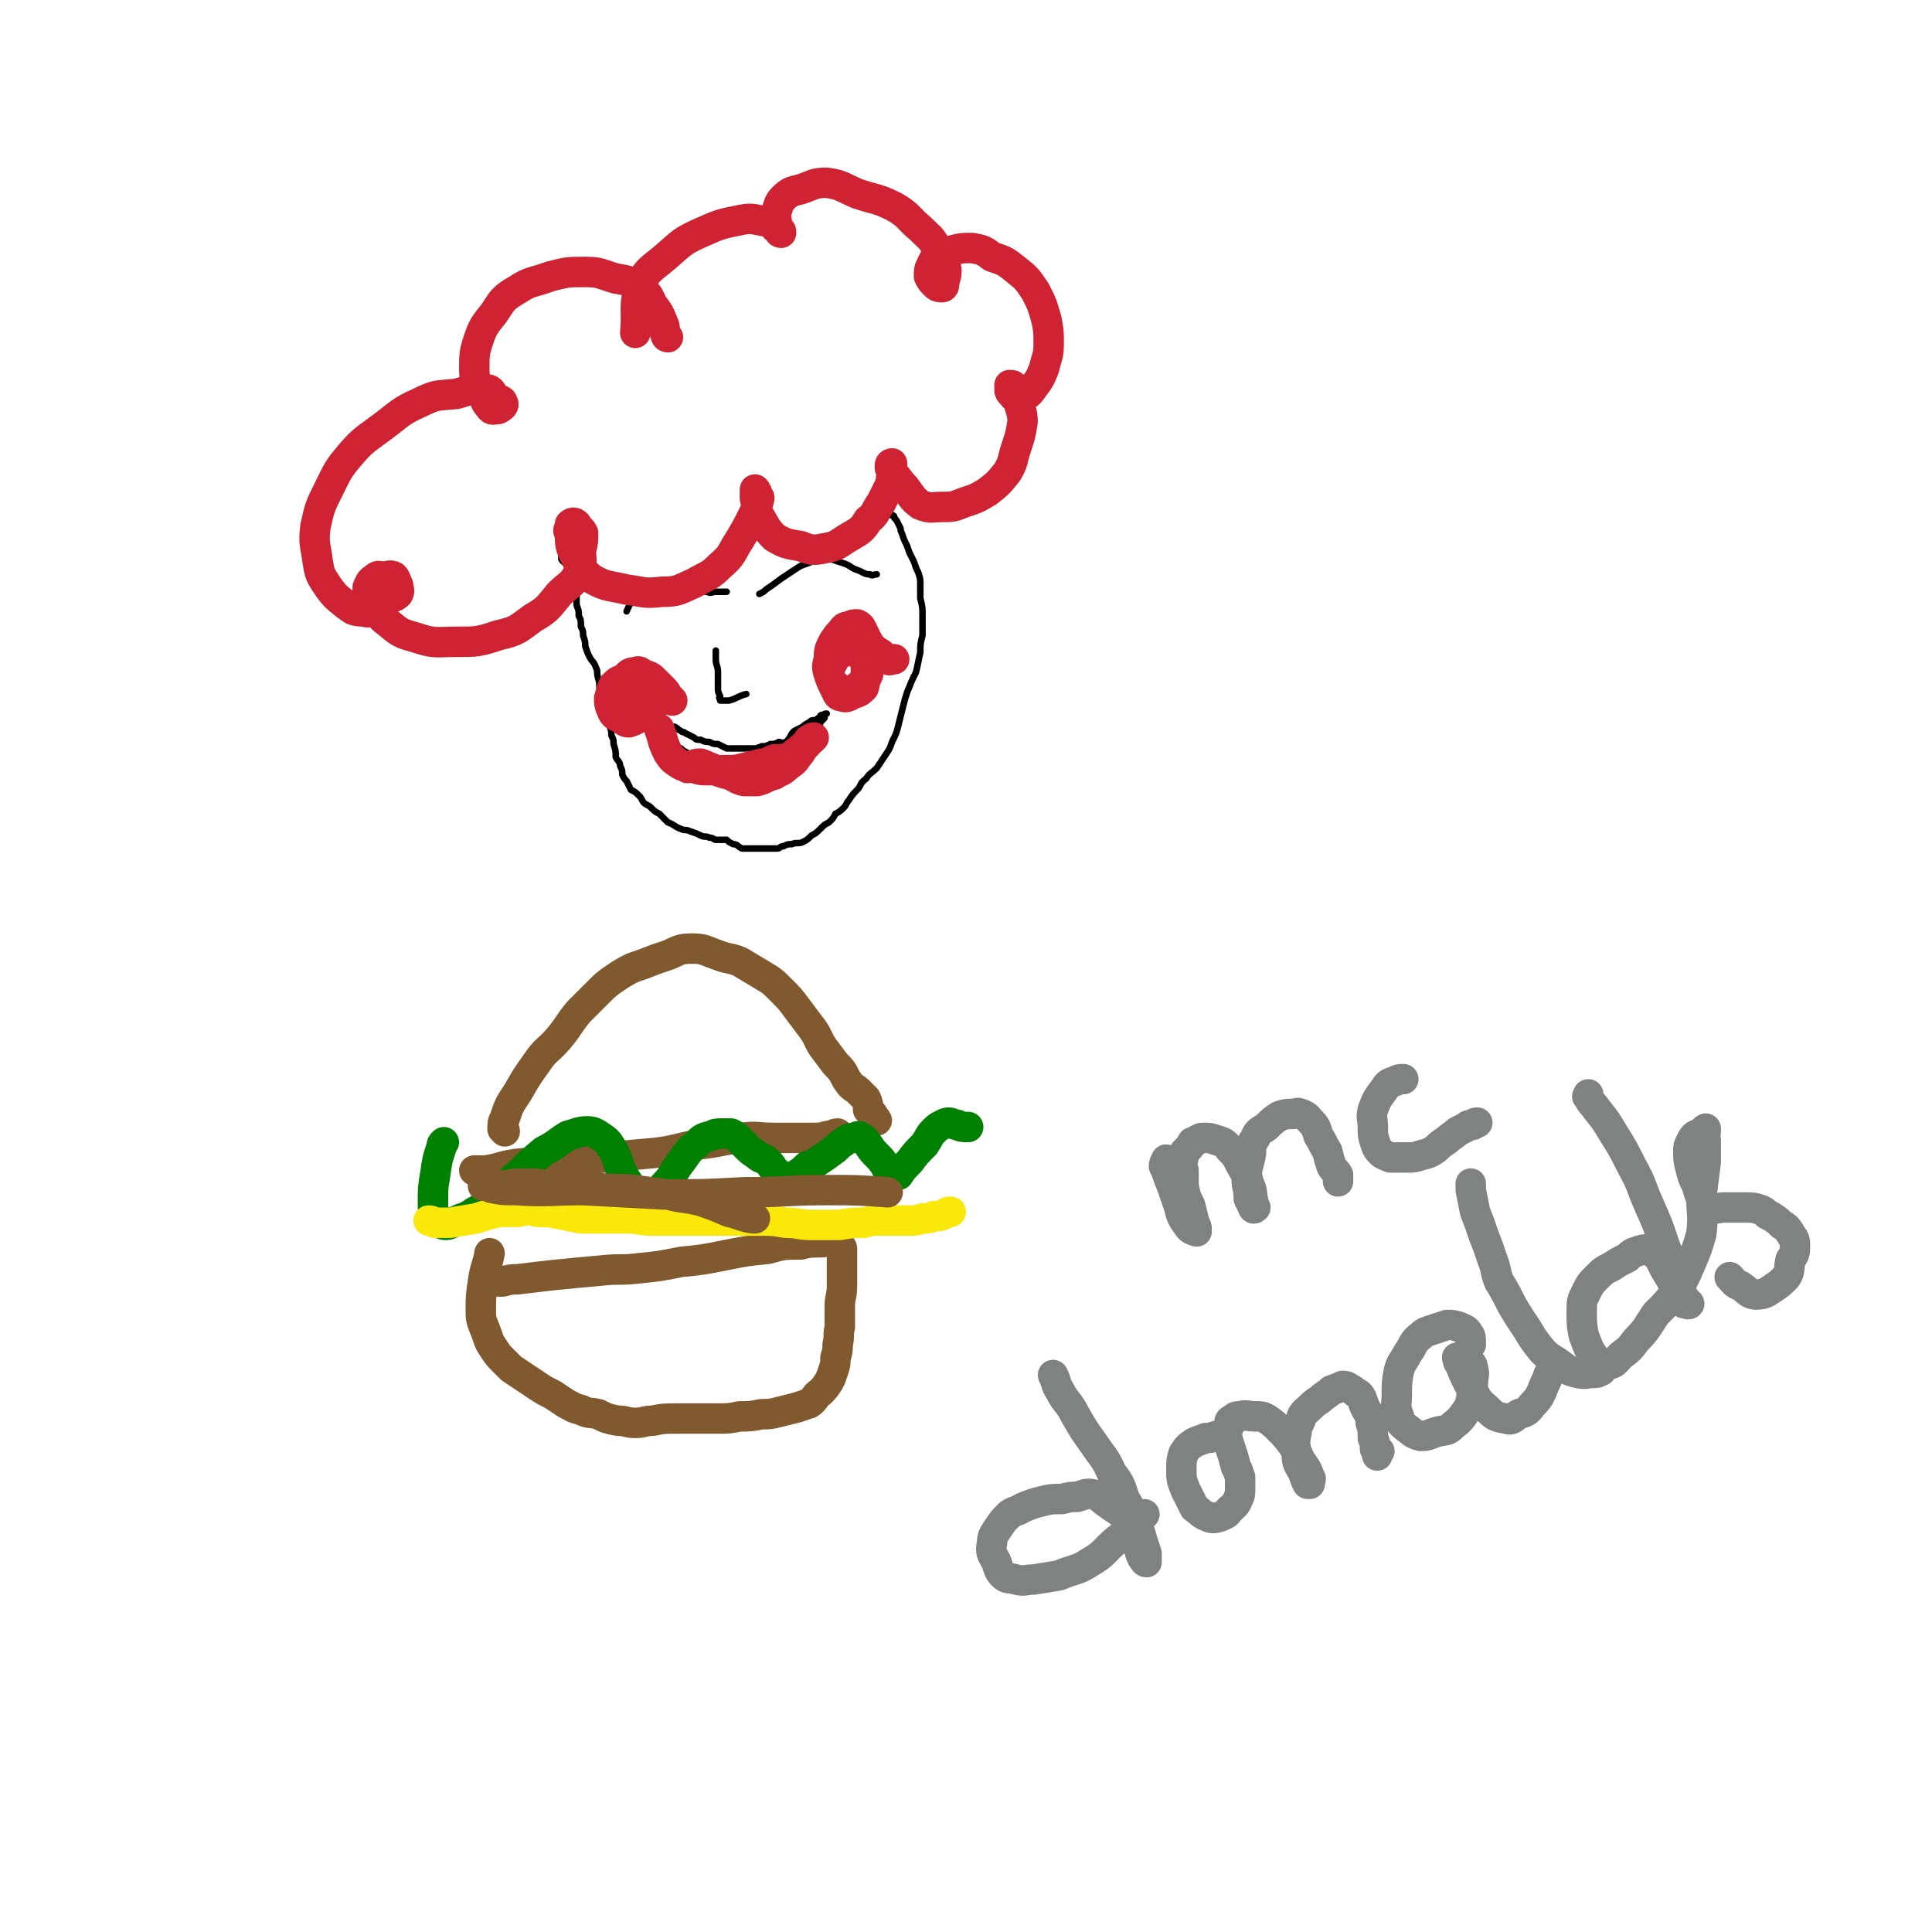 <svg viewBox='0 0 888 888' version='1.1' xmlns='http://www.w3.org/2000/svg' xmlns:xlink='http://www.w3.org/1999/xlink'><g fill='none' stroke='#000000' stroke-width='3' stroke-linecap='round' stroke-linejoin='round'><path d='M258,256c0,0 0,0 0,0 0,0 0,0 0,1 1,2 2,1 3,4 2,2 2,2 3,5 0,2 0,2 0,4 1,2 0,2 1,4 0,2 0,2 0,4 1,3 1,2 1,5 1,2 1,2 1,5 1,2 1,2 1,4 1,3 1,3 1,5 1,3 1,3 2,5 1,2 2,2 3,5 1,2 0,2 1,5 1,3 0,3 1,6 1,2 1,2 2,4 1,4 0,4 1,7 1,2 1,2 1,4 1,3 1,3 1,5 1,2 1,2 1,4 1,3 1,3 1,6 1,2 2,2 2,4 1,2 1,2 1,4 1,2 1,2 2,3 1,2 1,2 2,4 2,1 2,1 4,3 1,1 1,2 2,3 1,1 2,1 3,2 2,2 2,2 4,3 2,2 2,2 4,4 3,1 3,2 6,3 2,1 2,0 4,1 3,1 3,1 5,2 2,1 2,0 4,1 2,0 2,1 3,1 2,0 2,0 5,0 1,1 1,1 3,2 2,0 2,1 4,2 2,0 2,0 4,0 2,0 2,0 4,0 2,0 2,0 4,0 2,0 2,0 4,0 2,0 1,-1 3,-1 2,-1 2,-1 4,-1 2,-1 3,0 5,-1 2,-1 2,-1 4,-3 2,-1 2,-1 4,-3 2,-2 2,-2 4,-3 2,-2 2,-2 3,-4 2,-1 2,-1 4,-3 1,-1 1,-2 2,-3 2,-3 2,-3 4,-5 2,-2 1,-3 4,-5 2,-3 2,-2 5,-5 2,-3 2,-3 4,-6 2,-3 2,-3 3,-6 2,-4 2,-4 3,-8 1,-4 1,-4 2,-8 1,-4 1,-4 2,-7 2,-5 2,-5 4,-9 1,-4 1,-5 2,-9 0,-4 0,-4 1,-8 0,-4 0,-4 0,-9 0,-4 0,-4 -1,-8 0,-3 0,-3 0,-6 0,-3 0,-3 -1,-6 -1,-2 -1,-2 -2,-5 -1,-2 -1,-2 -2,-4 -1,-3 -1,-3 -2,-5 -1,-2 -1,-3 -2,-5 0,-1 0,-1 -1,-3 -1,-2 -1,-2 -2,-3 0,-1 0,-1 -1,-1 0,-1 0,0 -1,-1 0,-1 0,-1 -1,-2 0,0 0,0 0,-1 0,0 0,0 0,0 '/><path d='M334,272c0,0 0,0 0,0 -1,0 -1,0 -2,0 -1,0 -1,0 -3,0 -2,0 -2,1 -4,0 -2,0 -2,-1 -5,-1 -2,-1 -2,-1 -4,-1 -3,0 -3,0 -7,0 -3,0 -3,-1 -6,0 -4,1 -4,1 -7,3 -3,1 -3,1 -5,3 -2,2 -2,3 -3,5 '/><path d='M349,273c0,0 0,0 0,0 2,-1 2,-1 3,-2 3,-2 3,-2 7,-5 3,-2 3,-2 6,-4 3,-2 3,-2 6,-3 3,-1 3,-2 6,-2 2,-1 3,0 5,0 3,1 3,1 6,2 3,1 3,2 6,3 3,1 3,2 6,2 1,1 1,0 3,0 '/><path d='M329,299c0,0 0,0 0,0 0,2 0,2 0,4 0,3 1,3 1,6 0,4 0,4 0,7 0,2 0,2 1,4 0,0 -1,1 0,1 0,1 0,1 0,1 2,0 2,0 4,0 4,-1 4,-2 8,-3 '/><path d='M313,344c0,0 0,0 0,0 0,0 0,0 1,1 2,1 2,1 3,2 3,2 3,2 5,3 2,1 3,0 5,1 1,1 1,2 2,3 1,1 1,1 3,2 2,1 2,1 3,2 2,1 2,1 4,2 1,0 1,0 3,1 2,0 2,0 3,0 2,0 2,0 4,0 2,0 2,-1 4,-1 1,-1 1,-1 3,-1 2,-1 2,0 4,-1 2,-1 2,-1 3,-3 2,-1 2,-1 3,-2 1,-1 1,-2 2,-3 1,-1 1,0 2,-1 1,-1 0,-1 0,-1 0,-1 0,-1 0,-1 1,-1 1,-1 2,-3 1,-2 1,-2 2,-4 0,-1 0,-1 1,-2 0,0 0,0 0,0 0,-1 0,-1 0,-2 1,-1 1,-1 1,-2 1,-1 1,-1 1,-2 1,-1 1,-1 2,-2 0,-1 0,-1 0,-1 0,-1 1,-1 1,-1 -1,0 -1,0 -2,1 0,0 0,-1 -1,0 0,0 0,0 0,1 -1,0 -1,0 -2,1 -2,0 -2,0 -3,1 -2,1 -2,1 -3,2 -2,1 -2,1 -4,2 -1,1 -1,1 -2,3 -1,1 -1,2 -2,2 -2,1 -2,0 -3,0 -2,1 -2,1 -4,1 0,1 -1,0 -2,1 0,0 0,0 -1,0 0,0 0,0 -1,0 -1,1 -1,0 -2,1 -2,0 -2,0 -4,0 -2,0 -2,0 -3,0 -2,0 -2,0 -4,0 -1,0 -1,0 -3,0 -2,-1 -2,-1 -4,-2 -2,0 -2,0 -4,-1 -2,0 -2,0 -4,-1 -2,0 -2,0 -3,-1 -2,-1 -2,-1 -4,-2 -1,-1 -1,0 -2,-1 -2,-1 -1,-1 -3,-2 '/></g>
<g fill='none' stroke='#CF2233' stroke-width='14' stroke-linecap='round' stroke-linejoin='round'><path d='M309,322c0,0 0,0 0,0 -1,-1 -1,-1 -1,-1 -2,-2 -1,-2 -3,-4 -2,-2 -2,-2 -4,-4 -2,-2 -2,-2 -5,-3 -2,-1 -2,-2 -4,-1 -3,0 -3,1 -5,3 -3,1 -3,1 -5,3 -1,2 -1,3 -2,6 0,2 0,3 1,5 1,3 2,3 4,4 2,1 2,2 4,2 3,-1 3,-1 5,-3 2,-1 3,0 4,-2 2,-1 2,-2 3,-4 0,-1 -1,-1 -2,-3 -1,-2 0,-2 -1,-4 -1,-1 -1,-2 -3,-2 -1,0 -2,0 -3,1 -1,2 -2,2 -2,4 0,4 1,4 1,8 '/><path d='M411,303c0,0 0,0 0,0 -2,0 -2,1 -3,0 -2,-1 -2,-2 -4,-3 -3,-2 -3,-2 -5,-5 -1,-2 -1,-2 -2,-4 -1,-2 -1,-3 -3,-4 -2,0 -2,0 -4,1 -1,0 -2,0 -3,2 -2,2 -2,2 -4,5 -2,4 -2,4 -2,8 -1,3 -1,4 0,7 1,3 1,3 3,5 1,2 1,3 3,3 2,1 3,0 5,-1 2,-1 2,-1 4,-3 2,-2 2,-2 3,-4 0,-2 0,-2 0,-4 -1,-2 -1,-2 -2,-4 -1,-1 -1,-1 -3,-2 -1,0 -1,-1 -3,-1 -2,0 -2,0 -4,1 -2,1 -3,2 -4,4 -1,2 -2,3 -2,6 1,3 1,3 3,7 1,2 1,3 3,3 2,1 3,0 5,-1 3,-1 3,-1 5,-3 1,-4 1,-4 1,-8 0,-4 -1,-4 -1,-7 -1,-3 -1,-3 -3,-6 -1,-2 -1,-2 -3,-3 0,-1 -1,-1 -2,0 0,0 0,0 0,1 '/><path d='M307,155c0,0 0,0 0,0 0,0 -1,0 -1,-1 -1,-2 0,-3 -1,-5 -2,-5 -2,-5 -5,-9 -2,-4 -2,-5 -6,-8 -5,-3 -5,-3 -11,-4 -7,-2 -7,-3 -14,-3 -8,0 -8,0 -16,2 -8,3 -9,2 -15,6 -7,4 -7,5 -11,11 -4,5 -5,6 -7,12 -2,6 -2,7 -2,14 0,6 2,6 4,11 1,3 1,4 3,6 1,2 2,1 4,1 2,-1 3,-2 2,-3 0,-1 -1,-1 -3,-2 -2,-2 -2,-4 -4,-4 -7,-1 -7,0 -14,2 -9,1 -9,0 -17,4 -9,4 -9,5 -17,11 -8,6 -9,6 -15,13 -6,7 -6,8 -10,16 -4,8 -4,8 -6,17 -1,8 0,8 1,16 1,6 1,6 5,12 3,4 3,4 8,8 3,2 3,3 8,3 3,1 3,0 6,-1 3,-1 3,-2 5,-4 2,-2 3,-1 5,-3 1,-2 0,-2 0,-4 -1,-2 -1,-3 -2,-4 -2,-1 -2,0 -5,0 -2,0 -2,-1 -4,1 -2,1 -2,2 -3,4 0,3 0,4 2,7 3,5 3,6 7,9 6,5 6,5 13,7 9,3 9,2 19,2 9,0 10,0 19,-3 9,-2 9,-3 16,-8 7,-4 7,-5 12,-11 5,-5 6,-4 9,-10 2,-5 1,-5 1,-10 1,-4 1,-4 1,-8 -1,-2 -2,-2 -3,-4 -1,-1 -2,-1 -3,0 0,0 0,0 0,1 -1,2 -1,2 0,3 0,5 0,6 2,10 3,6 3,7 8,11 7,4 8,3 16,5 8,1 8,2 16,1 8,0 8,-1 15,-4 7,-4 7,-3 12,-8 6,-5 5,-6 9,-12 3,-5 3,-5 6,-11 2,-4 2,-4 3,-8 0,-1 -1,-1 -1,-2 0,-1 -1,-2 -1,-2 0,1 0,2 0,4 1,4 0,5 2,8 3,5 3,6 7,10 5,3 6,3 12,4 5,2 6,2 11,1 6,-1 6,-2 11,-5 5,-3 6,-3 9,-8 4,-3 3,-4 6,-8 2,-4 2,-4 4,-8 1,-2 0,-2 1,-5 0,-2 0,-3 0,-5 0,0 -1,0 -1,1 0,0 0,0 0,1 1,1 1,1 1,2 3,3 3,4 6,7 3,4 3,5 7,8 5,2 5,1 10,1 5,0 5,0 10,-2 6,-2 6,-2 11,-5 5,-4 5,-4 9,-9 3,-5 2,-5 4,-11 2,-6 2,-6 3,-12 0,-5 -1,-5 -2,-10 -1,-3 -1,-4 -2,-6 0,-1 -1,-1 -2,-1 0,0 0,0 0,0 0,1 0,1 0,2 0,1 0,1 1,2 1,1 1,2 3,2 4,-1 5,-2 7,-5 3,-4 3,-4 5,-9 1,-5 2,-5 2,-11 0,-5 0,-6 -1,-11 -2,-7 -2,-7 -5,-13 -4,-6 -4,-6 -9,-10 -5,-4 -5,-4 -11,-6 -4,-3 -4,-3 -9,-4 -5,0 -5,0 -9,1 -4,1 -4,1 -7,3 -2,1 -2,2 -3,4 -1,2 -1,2 -1,5 1,2 1,2 3,4 1,1 2,1 3,1 1,0 1,-1 1,-3 1,-2 1,-3 1,-5 -1,-5 -1,-5 -4,-9 -3,-6 -3,-5 -8,-10 -6,-5 -5,-6 -12,-10 -8,-4 -8,-3 -17,-6 -7,-3 -7,-4 -14,-5 -6,0 -6,1 -12,3 -4,1 -5,1 -8,4 -2,2 -2,3 -3,6 -1,2 0,3 0,5 0,2 0,2 1,4 0,1 1,1 1,1 0,-1 0,-1 -1,-1 -3,-2 -2,-3 -5,-4 -6,-1 -7,-2 -12,-1 -10,2 -10,2 -19,6 -9,4 -9,5 -16,11 -7,6 -9,6 -12,14 -3,9 -1,10 -2,21 '/><path d='M316,353c0,0 0,0 0,0 1,-1 1,-1 2,-1 2,-1 2,-1 4,-1 3,1 2,1 5,2 4,2 4,2 8,3 3,1 3,2 7,3 3,0 3,0 6,0 4,-1 4,-2 8,-3 3,-2 3,-1 6,-4 3,-2 3,-2 5,-5 2,-2 1,-2 3,-4 1,-2 2,-2 3,-3 1,-1 1,-1 1,-1 0,0 -1,0 -2,1 -1,0 0,1 -1,2 -2,1 -2,1 -4,3 -2,1 -2,2 -4,3 -3,1 -4,1 -7,1 -3,1 -3,2 -6,2 -4,1 -4,1 -8,2 -4,1 -4,1 -9,1 -4,0 -4,0 -7,0 -4,0 -4,0 -7,-1 -4,-1 -4,0 -7,-2 -3,-2 -3,-2 -5,-5 -3,-6 -2,-6 -4,-11 '/></g>
<g fill='none' stroke='#81592F' stroke-width='14' stroke-linecap='round' stroke-linejoin='round'><path d='M232,520c0,0 0,0 0,0 0,-1 -1,-1 -1,-1 0,-3 0,-3 1,-5 2,-6 2,-6 6,-12 4,-7 4,-7 9,-14 4,-6 5,-5 10,-11 5,-6 4,-6 9,-12 4,-4 4,-4 8,-8 5,-5 5,-5 11,-9 5,-3 5,-3 11,-5 5,-2 5,-2 11,-4 5,-2 5,-3 11,-3 6,0 6,1 12,3 5,2 5,1 10,3 5,3 5,3 10,6 5,3 5,3 9,7 4,4 4,4 7,8 3,4 3,4 6,8 4,5 3,5 6,10 3,4 3,4 6,8 3,3 3,3 5,7 2,3 2,3 5,5 2,2 2,2 4,4 1,2 1,3 1,5 1,1 1,1 2,2 0,2 1,1 2,3 '/><path d='M218,538c0,0 0,0 0,0 2,0 2,0 5,0 7,-1 7,-2 14,-3 10,-1 10,-1 20,-2 11,-1 11,0 21,-1 11,-1 11,-1 22,-2 10,-1 10,-2 21,-4 10,-1 10,-2 20,-3 7,-1 7,0 14,0 5,0 5,0 10,0 5,0 5,0 9,0 3,0 3,0 7,-1 2,0 2,-1 4,-1 '/><path d='M229,589c0,0 0,0 0,0 1,0 1,0 2,0 4,-1 4,-1 7,-1 8,-1 8,-1 17,-2 10,-1 10,-1 21,-2 9,-1 9,0 17,-1 10,-1 10,-1 20,-3 10,-1 10,-1 20,-3 10,-2 10,-2 20,-3 7,-2 7,-2 15,-2 4,-1 4,-1 9,-1 3,0 3,-1 6,0 2,0 1,1 3,2 0,0 1,0 1,1 0,1 0,1 0,2 0,2 0,2 0,5 0,5 0,5 0,10 0,5 -1,5 -1,9 0,5 0,5 0,10 -1,4 0,4 -1,8 0,3 0,3 -1,6 0,3 0,3 -1,6 -1,3 -1,3 -2,5 -2,3 -2,3 -4,5 -3,2 -2,3 -5,5 -3,1 -3,1 -6,2 -4,1 -4,1 -8,2 -4,1 -4,1 -8,1 -5,1 -5,1 -10,1 -5,1 -5,1 -10,1 -5,0 -5,0 -10,0 -5,0 -5,0 -9,0 -6,0 -6,0 -11,1 -4,0 -4,1 -8,1 -4,0 -4,-1 -8,-1 -5,-1 -5,-1 -9,-3 -4,-1 -4,0 -8,-2 -4,-1 -3,-1 -7,-3 -3,-2 -3,-2 -6,-4 -4,-2 -4,-2 -7,-4 -3,-2 -3,-2 -6,-4 -3,-2 -3,-2 -6,-4 -2,-2 -2,-2 -4,-4 -2,-2 -2,-2 -4,-5 -2,-3 -2,-3 -3,-6 -2,-6 -3,-6 -3,-11 0,-7 0,-7 1,-14 1,-7 2,-7 3,-13 '/></g>
<g fill='none' stroke='#008000' stroke-width='14' stroke-linecap='round' stroke-linejoin='round'><path d='M204,525c0,0 0,0 0,0 -1,1 -1,1 -1,2 -2,6 -2,6 -3,13 -1,6 -1,6 -1,13 0,4 0,4 2,8 1,1 2,2 4,2 2,0 2,-1 5,-2 4,-2 4,-1 8,-4 6,-3 6,-4 11,-9 5,-4 5,-5 10,-9 5,-5 5,-5 11,-10 6,-3 6,-4 11,-7 4,-1 5,-2 9,-2 3,0 4,1 7,3 3,2 3,3 5,6 2,4 2,5 3,8 2,4 2,4 4,7 1,2 1,3 2,5 2,2 2,3 3,3 2,0 3,-1 5,-2 3,-2 4,-2 6,-5 5,-5 4,-6 8,-11 3,-4 3,-5 7,-8 3,-3 3,-3 7,-4 2,-1 2,-1 5,-1 2,0 2,0 4,0 2,1 2,1 4,3 1,1 1,1 3,3 2,2 2,2 5,4 2,2 3,1 5,3 2,2 2,3 4,5 2,1 2,2 4,2 3,0 3,0 5,-1 3,-2 3,-2 5,-4 3,-1 3,-1 6,-3 3,-2 3,-2 7,-5 2,-2 2,-2 5,-4 2,-1 2,-1 4,-1 1,-1 2,-1 3,0 2,1 2,2 3,3 2,3 2,3 4,5 2,2 2,2 4,5 1,2 1,3 3,4 1,1 2,0 3,0 2,-3 2,-3 5,-6 3,-4 3,-4 7,-8 2,-3 2,-4 4,-6 2,-2 2,-2 4,-3 2,-1 2,-1 3,-1 2,0 2,1 4,1 2,1 2,1 5,1 '/></g>
<g fill='none' stroke='#FAE80B' stroke-width='14' stroke-linecap='round' stroke-linejoin='round'><path d='M197,561c0,0 0,0 0,0 2,0 2,1 3,1 3,0 3,0 7,0 6,-1 6,-1 12,-2 6,-2 6,-2 11,-3 4,0 4,0 8,0 5,-1 5,-1 9,0 5,0 5,0 10,1 5,1 5,1 10,2 5,0 5,0 10,0 6,0 6,0 11,0 6,0 6,1 12,1 6,0 6,0 12,0 5,0 5,0 10,0 7,0 7,0 14,0 6,0 6,0 13,0 6,0 6,0 12,1 6,0 6,1 12,1 7,0 7,0 13,0 6,-1 6,-1 11,-1 4,-1 4,-1 7,-1 4,0 4,0 8,0 3,0 3,0 6,0 3,0 3,0 6,-1 3,0 3,0 5,-1 3,0 3,0 5,-1 1,0 1,-1 2,-1 0,0 0,0 1,0 '/></g>
<g fill='none' stroke='#81592F' stroke-width='14' stroke-linecap='round' stroke-linejoin='round'><path d='M347,560c0,0 0,0 0,0 -1,0 -1,0 -1,0 -6,-1 -6,-2 -11,-3 -7,-3 -7,-3 -13,-5 -8,-2 -8,-1 -15,-3 -8,-1 -8,-1 -15,-2 -9,-1 -9,0 -17,-1 -9,0 -9,0 -18,-1 -7,0 -7,-1 -15,-1 -5,0 -5,0 -11,1 -3,0 -3,-1 -6,0 -1,0 -2,0 -3,0 0,0 1,0 2,0 1,0 1,1 2,1 5,1 5,1 11,1 15,1 16,0 31,0 19,1 19,1 37,2 18,0 18,0 37,-1 19,0 19,-1 38,-1 14,0 14,0 28,1 '/></g>
<g fill='none' stroke='#808282' stroke-width='14' stroke-linecap='round' stroke-linejoin='round'><path d='M536,533c0,0 0,0 0,0 0,1 -1,1 -1,3 1,2 1,2 2,5 2,5 2,5 4,11 2,5 1,6 4,10 2,3 2,3 5,4 0,0 0,0 0,-1 0,-1 0,-1 -1,-3 -1,-4 -1,-4 -2,-8 -2,-4 -2,-4 -3,-9 0,-3 0,-4 0,-7 -1,-3 -1,-3 0,-6 0,-2 0,-2 1,-3 2,-2 2,-2 3,-4 3,-1 3,-2 5,-2 3,0 3,0 6,1 3,1 4,1 6,4 3,3 3,3 5,7 2,4 3,4 4,9 2,4 1,4 2,8 0,1 -1,2 0,3 0,1 1,0 1,0 0,0 -1,0 -1,0 -1,-2 -1,-2 -2,-4 0,-5 -1,-5 -1,-9 0,-6 1,-6 2,-12 0,-4 0,-4 2,-7 1,-3 2,-3 5,-5 3,-3 3,-3 6,-5 3,-1 3,-1 6,-1 2,0 2,-1 4,0 3,1 3,2 5,4 2,2 2,3 3,6 2,3 2,4 4,7 1,4 1,4 2,7 1,2 2,2 3,4 0,1 0,1 0,2 0,0 0,0 0,1 '/><path d='M645,496c0,0 0,0 0,0 -2,0 -2,0 -4,1 -3,1 -3,1 -5,4 -3,4 -3,4 -5,9 -1,4 0,4 0,8 0,4 0,4 1,7 1,3 1,3 3,5 1,1 2,1 4,2 4,0 4,0 8,0 3,0 3,0 6,-1 4,-1 4,-1 7,-3 2,-2 2,-2 5,-4 2,-2 3,-2 5,-4 2,-1 2,-1 4,-2 1,-1 1,-1 3,-1 1,-1 1,-1 2,-1 '/><path d='M484,632c0,0 0,0 0,0 2,4 1,4 3,7 3,6 4,5 7,11 4,7 4,7 9,14 4,6 5,6 8,13 4,5 4,6 6,12 3,5 3,5 5,11 2,4 2,4 3,8 1,3 1,3 2,6 0,1 0,1 0,3 0,1 0,1 0,1 -1,0 -1,-1 -2,-2 -2,-4 -1,-5 -3,-9 -2,-5 -2,-5 -5,-10 -3,-3 -4,-3 -8,-6 -3,-2 -3,-3 -6,-4 -4,-1 -4,0 -8,1 -3,0 -3,0 -7,1 -5,0 -5,0 -9,1 -4,1 -4,1 -9,3 -3,2 -3,1 -6,3 -3,3 -3,3 -5,6 -2,3 -3,4 -3,7 -1,5 0,5 2,9 1,3 1,4 3,6 2,2 3,1 6,2 4,1 4,0 8,0 6,-1 7,-1 12,-2 7,-3 8,-2 14,-6 7,-4 6,-5 12,-10 4,-3 4,-4 8,-7 2,-3 2,-3 5,-5 '/><path d='M559,660c0,0 0,0 0,0 0,0 0,0 0,0 -3,1 -3,1 -5,1 -2,1 -3,1 -5,2 -3,2 -3,2 -5,5 -1,3 -1,4 -1,7 0,5 0,5 2,10 2,4 2,4 4,8 3,2 3,3 6,4 2,1 3,1 6,0 2,-1 3,-1 4,-3 2,-2 3,-2 4,-5 1,-2 1,-2 1,-5 0,-3 0,-3 0,-5 -1,-3 -1,-3 -2,-5 -1,-4 -1,-4 -2,-7 -1,-3 -1,-3 -2,-6 0,-3 0,-3 1,-6 0,-2 0,-2 2,-3 1,-1 1,-1 3,-1 3,-1 3,0 7,0 3,0 3,0 5,1 3,2 3,2 6,5 3,3 3,3 6,7 3,4 2,5 5,9 2,3 2,3 3,6 1,1 0,1 0,2 0,1 0,1 0,1 0,0 -1,0 -1,0 -1,-2 -1,-2 -2,-5 -2,-4 -3,-4 -3,-9 -1,-5 -1,-5 0,-10 0,-3 1,-3 2,-6 1,-3 2,-3 4,-5 2,-2 2,-2 5,-4 2,-2 3,-2 5,-4 3,-1 3,-1 5,-2 1,0 2,0 3,1 2,1 2,1 3,2 2,1 2,1 3,3 1,3 1,3 2,5 2,3 2,3 2,6 1,3 1,3 1,7 1,2 1,2 1,5 1,1 0,1 1,2 0,0 0,1 0,1 0,-1 0,-1 1,-2 '/><path d='M676,618c0,0 0,0 0,0 0,-1 0,-1 0,-1 0,-2 0,-3 -1,-4 -1,-2 -2,-2 -4,-3 -3,-1 -3,-1 -6,-1 -3,1 -3,1 -6,2 -3,1 -4,1 -6,3 -4,3 -3,4 -6,8 -2,4 -3,4 -4,8 -1,5 -1,6 -1,11 0,5 -1,5 1,10 0,3 1,3 3,5 3,2 3,3 7,4 4,0 4,-1 8,-2 4,-1 4,0 7,-3 4,-3 4,-4 7,-8 2,-5 1,-6 2,-11 0,-4 1,-4 0,-7 0,-2 -1,-2 -2,-4 -1,-1 -1,-1 -2,-1 -1,-1 -1,0 -2,0 -1,0 -2,0 -1,0 0,1 0,2 1,3 2,5 2,5 4,9 4,6 3,7 8,11 4,4 4,4 9,5 3,1 3,0 6,-2 3,-1 4,-1 6,-4 5,-5 4,-6 7,-12 1,-3 1,-3 3,-5 '/><path d='M676,544c0,0 0,0 0,0 0,2 0,2 0,3 1,5 1,5 2,10 2,5 2,5 4,11 2,5 2,5 4,11 2,5 1,5 3,10 3,5 3,5 6,11 3,5 3,5 7,11 3,5 3,5 7,10 4,4 4,3 8,6 4,3 4,3 8,4 4,1 4,0 8,0 1,0 1,0 3,-1 '/><path d='M730,503c0,0 0,0 0,0 0,1 -1,1 0,1 1,3 2,3 4,6 4,5 4,5 7,10 5,8 5,8 9,16 5,9 4,9 8,18 4,9 4,9 7,18 3,8 3,8 5,15 2,6 2,6 5,11 0,1 0,1 0,1 1,1 2,0 1,0 0,0 -1,0 -2,0 -2,-3 -2,-3 -3,-6 -3,-5 -3,-5 -6,-10 -2,-4 -2,-5 -6,-8 -2,-1 -3,-1 -6,0 -3,1 -3,1 -5,3 -4,2 -4,2 -7,4 -4,2 -4,2 -7,5 -3,3 -3,3 -5,7 -2,4 -2,4 -2,9 0,6 0,6 1,11 2,5 2,6 5,10 2,2 3,3 6,3 3,0 3,-1 6,-4 4,-3 4,-3 7,-7 5,-5 5,-6 9,-12 5,-5 5,-5 9,-10 4,-6 4,-6 7,-13 3,-7 3,-7 5,-14 1,-9 0,-9 0,-17 1,-8 1,-8 2,-16 0,-5 0,-5 0,-10 -1,-2 0,-2 0,-4 0,-1 0,-2 0,-1 -1,0 -1,1 -2,2 -1,1 -2,0 -3,1 -1,1 -1,1 -2,3 -1,2 -1,2 -1,4 0,4 0,4 1,8 1,4 1,4 3,8 1,4 1,4 3,7 1,2 2,2 4,3 2,1 3,0 5,0 3,0 3,0 5,0 3,0 3,0 5,0 4,0 4,0 7,1 3,1 2,2 5,3 3,2 3,2 5,4 2,1 2,1 4,4 1,2 2,2 2,5 0,4 0,4 -2,7 -1,4 0,5 -2,8 -3,3 -3,3 -6,5 -3,2 -4,3 -8,3 -3,0 -4,-2 -7,-4 -3,-1 -3,-2 -5,-4 '/></g>
</svg>